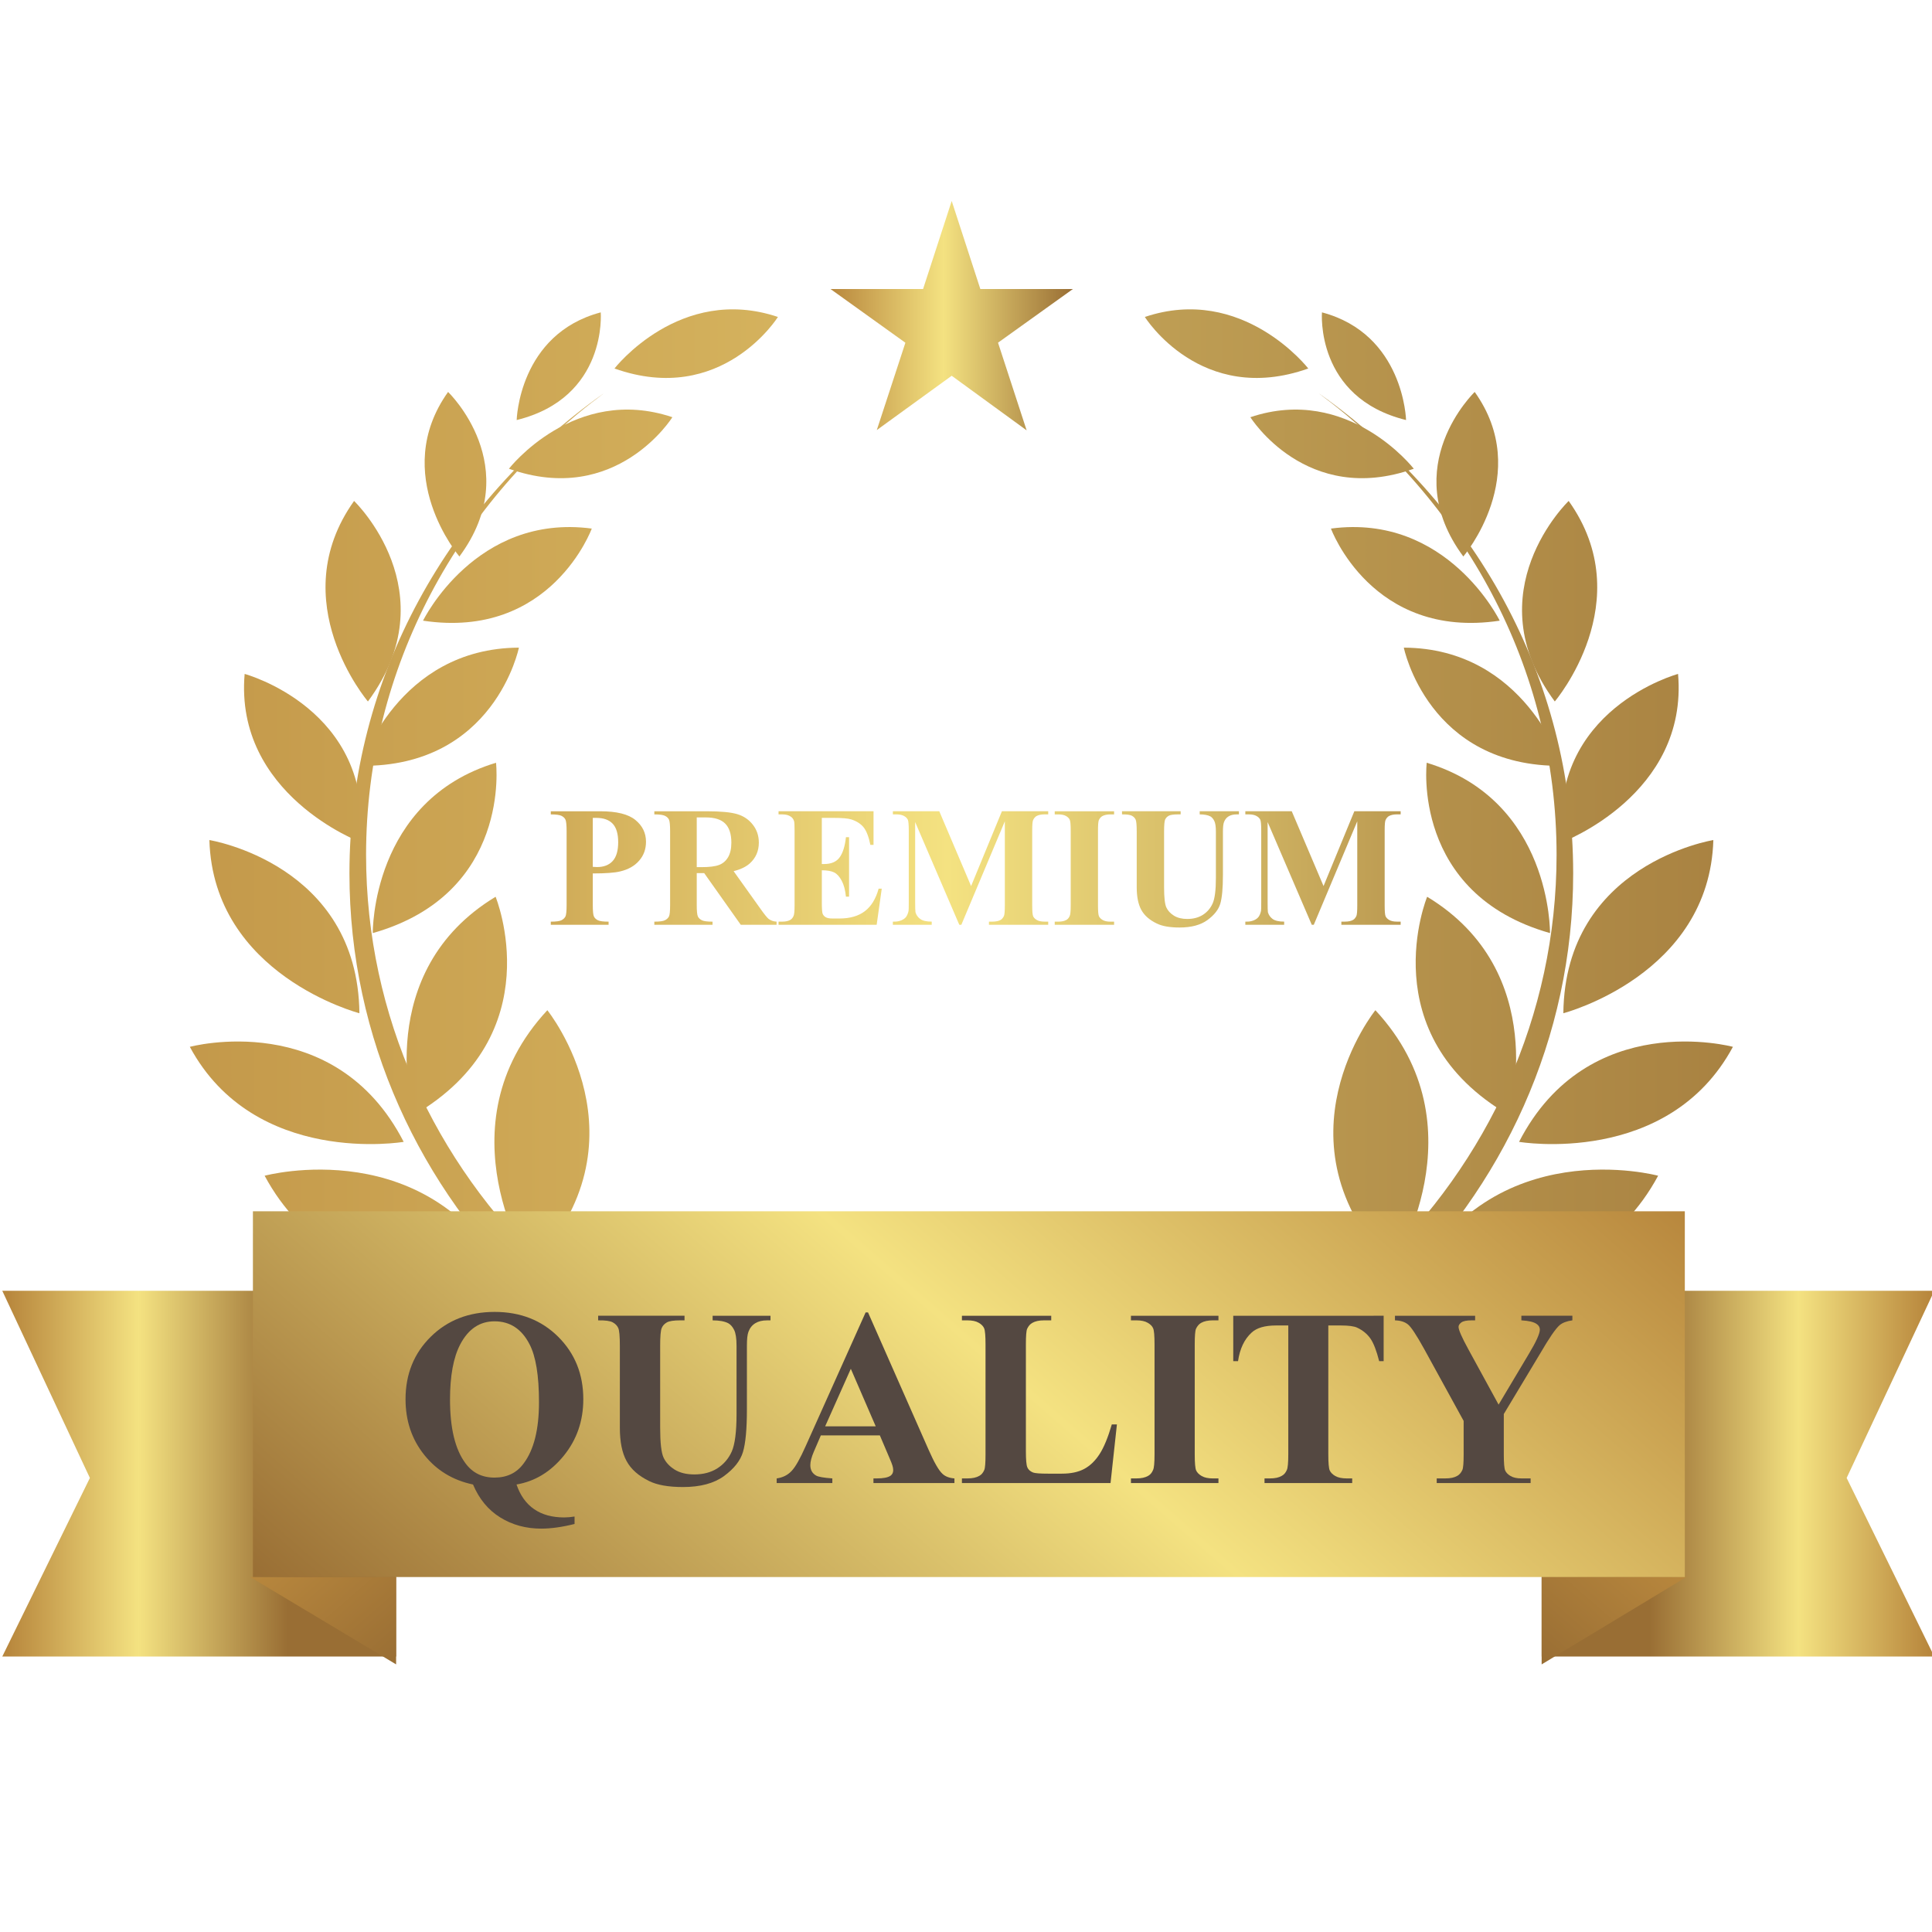 <?xml version="1.0" encoding="utf-8"?>
<!-- Generator: Adobe Illustrator 16.0.0, SVG Export Plug-In . SVG Version: 6.00 Build 0)  -->
<!DOCTYPE svg PUBLIC "-//W3C//DTD SVG 1.1//EN" "http://www.w3.org/Graphics/SVG/1.1/DTD/svg11.dtd">
<svg version="1.1" id="Layer_1" xmlns="http://www.w3.org/2000/svg" xmlns:xlink="http://www.w3.org/1999/xlink" x="0px" y="0px"
	 width="141.73px" height="141.73px" viewBox="0 0 141.73 141.73" enable-background="new 0 0 141.73 141.73" xml:space="preserve">
<g>
	<g>
		<g>
			<g>
				<linearGradient id="SVGID_1_" gradientUnits="userSpaceOnUse" x1="-16.146" y1="68.377" x2="314.79" y2="68.377">
					<stop  offset="0" style="stop-color:#B8873D"/>
					<stop  offset="0.467" style="stop-color:#F4E281"/>
					<stop  offset="1" style="stop-color:#996E34"/>
				</linearGradient>
				<path fill="url(#SVGID_1_)" d="M71.8,107.921c-25.496,0-46.165-19.632-46.165-43.849c0-14.441,7.353-27.249,18.691-35.239
					C33.7,36.681,26.855,48.932,26.855,62.711c0,23.69,20.218,42.895,45.16,42.895L71.8,107.921z"/>
			</g>
			<g>
				<linearGradient id="SVGID_2_" gradientUnits="userSpaceOnUse" x1="-173.647" y1="68.377" x2="157.279" y2="68.377">
					<stop  offset="0" style="stop-color:#B8873D"/>
					<stop  offset="0.467" style="stop-color:#F4E281"/>
					<stop  offset="1" style="stop-color:#996E34"/>
				</linearGradient>
				<path fill="url(#SVGID_2_)" d="M69.242,107.921c25.497,0,46.165-19.632,46.165-43.849c0-14.441-7.354-27.249-18.693-35.239
					c10.628,7.848,17.475,20.099,17.475,33.878c0,23.69-20.218,42.895-45.159,42.895L69.242,107.921z"/>
			</g>
			<g>
				<g>
					<linearGradient id="SVGID_3_" gradientUnits="userSpaceOnUse" x1="-16.141" y1="83.545" x2="314.766" y2="83.545">
						<stop  offset="0" style="stop-color:#B8873D"/>
						<stop  offset="0.467" style="stop-color:#F4E281"/>
						<stop  offset="1" style="stop-color:#996E34"/>
					</linearGradient>
					<path fill="url(#SVGID_3_)" d="M38.91,92.981c0,0-6.7-10.324,1.243-18.873C40.153,74.108,47.861,83.687,38.91,92.981z"/>
				</g>
				<linearGradient id="SVGID_4_" gradientUnits="userSpaceOnUse" x1="-16.139" y1="90.125" x2="314.758" y2="90.125">
					<stop  offset="0" style="stop-color:#B8873D"/>
					<stop  offset="0.467" style="stop-color:#F4E281"/>
					<stop  offset="1" style="stop-color:#996E34"/>
				</linearGradient>
				<path fill="url(#SVGID_4_)" d="M37.441,94.262c0,0-12.567,2.139-18.028-8.011C19.413,86.251,31.616,82.944,37.441,94.262z"/>
				<linearGradient id="SVGID_5_" gradientUnits="userSpaceOnUse" x1="-16.143" y1="80.167" x2="314.774" y2="80.167">
					<stop  offset="0" style="stop-color:#B8873D"/>
					<stop  offset="0.467" style="stop-color:#F4E281"/>
					<stop  offset="1" style="stop-color:#996E34"/>
				</linearGradient>
				<path fill="url(#SVGID_5_)" d="M29.614,83.766c0,0-10.934,1.861-15.688-6.971C13.926,76.795,24.546,73.919,29.614,83.766z"/>
				<linearGradient id="SVGID_6_" gradientUnits="userSpaceOnUse" x1="-16.145" y1="67.978" x2="314.796" y2="67.978">
					<stop  offset="0" style="stop-color:#B8873D"/>
					<stop  offset="0.467" style="stop-color:#F4E281"/>
					<stop  offset="1" style="stop-color:#996E34"/>
				</linearGradient>
				<path fill="url(#SVGID_6_)" d="M26.366,74.33c0,0-10.714-2.788-11.006-12.704C15.359,61.626,26.25,63.37,26.366,74.33z"/>
				<linearGradient id="SVGID_7_" gradientUnits="userSpaceOnUse" x1="-16.144" y1="55.608" x2="314.779" y2="55.608">
					<stop  offset="0" style="stop-color:#B8873D"/>
					<stop  offset="0.467" style="stop-color:#F4E281"/>
					<stop  offset="1" style="stop-color:#996E34"/>
				</linearGradient>
				<path fill="url(#SVGID_7_)" d="M26.44,61.776c0,0-9.254-3.48-8.493-12.337C17.947,49.439,27.466,52.005,26.44,61.776z"/>
				<linearGradient id="SVGID_8_" gradientUnits="userSpaceOnUse" x1="-16.143" y1="44.103" x2="314.777" y2="44.103">
					<stop  offset="0" style="stop-color:#B8873D"/>
					<stop  offset="0.467" style="stop-color:#F4E281"/>
					<stop  offset="1" style="stop-color:#996E34"/>
				</linearGradient>
				<path fill="url(#SVGID_8_)" d="M26.991,51.459c0,0-6.263-7.351-1.016-14.71C25.975,36.749,32.938,43.424,26.991,51.459z"/>
				<linearGradient id="SVGID_9_" gradientUnits="userSpaceOnUse" x1="-16.141" y1="34.789" x2="314.766" y2="34.789">
					<stop  offset="0" style="stop-color:#B8873D"/>
					<stop  offset="0.467" style="stop-color:#F4E281"/>
					<stop  offset="1" style="stop-color:#996E34"/>
				</linearGradient>
				<path fill="url(#SVGID_9_)" d="M33.702,40.824c0,0-5.138-6.032-0.831-12.071C32.871,28.753,38.585,34.232,33.702,40.824z"/>
				<linearGradient id="SVGID_10_" gradientUnits="userSpaceOnUse" x1="-16.145" y1="26.864" x2="314.789" y2="26.864">
					<stop  offset="0" style="stop-color:#B8873D"/>
					<stop  offset="0.467" style="stop-color:#F4E281"/>
					<stop  offset="1" style="stop-color:#996E34"/>
				</linearGradient>
				<path fill="url(#SVGID_10_)" d="M37.903,30.814c0,0,0.154-6.306,6.167-7.899C44.07,22.915,44.58,29.167,37.903,30.814z"/>
				<g>
					<linearGradient id="SVGID_11_" gradientUnits="userSpaceOnUse" x1="-16.145" y1="73.802" x2="314.791" y2="73.802">
						<stop  offset="0" style="stop-color:#B8873D"/>
						<stop  offset="0.467" style="stop-color:#F4E281"/>
						<stop  offset="1" style="stop-color:#996E34"/>
					</linearGradient>
					<path fill="url(#SVGID_11_)" d="M30.334,81.817c0,0-3.09-10.515,6.022-16.031C36.356,65.787,40.516,75.894,30.334,81.817z"/>
				</g>
				<g>
					<linearGradient id="SVGID_12_" gradientUnits="userSpaceOnUse" x1="-16.142" y1="62.203" x2="314.772" y2="62.203">
						<stop  offset="0" style="stop-color:#B8873D"/>
						<stop  offset="0.467" style="stop-color:#F4E281"/>
						<stop  offset="1" style="stop-color:#996E34"/>
					</linearGradient>
					<path fill="url(#SVGID_12_)" d="M27.347,68.451c0,0-0.132-9.725,9.041-12.496C36.387,55.955,37.537,65.561,27.347,68.451z"/>
				</g>
				<g>
					<linearGradient id="SVGID_13_" gradientUnits="userSpaceOnUse" x1="-16.148" y1="51.846" x2="314.802" y2="51.846">
						<stop  offset="0" style="stop-color:#B8873D"/>
						<stop  offset="0.467" style="stop-color:#F4E281"/>
						<stop  offset="1" style="stop-color:#996E34"/>
					</linearGradient>
					<path fill="url(#SVGID_13_)" d="M26.447,56.181c0,0,2.71-8.628,11.62-8.671C38.066,47.509,36.291,56.298,26.447,56.181z"/>
				</g>
				<g>
					<linearGradient id="SVGID_14_" gradientUnits="userSpaceOnUse" x1="-16.144" y1="42.18" x2="314.781" y2="42.18">
						<stop  offset="0" style="stop-color:#B8873D"/>
						<stop  offset="0.467" style="stop-color:#F4E281"/>
						<stop  offset="1" style="stop-color:#996E34"/>
					</linearGradient>
					<path fill="url(#SVGID_14_)" d="M31.034,45.532c0,0,3.853-7.89,12.378-6.756C43.412,38.775,40.428,46.944,31.034,45.532z"/>
				</g>
				<g>
					<linearGradient id="SVGID_15_" gradientUnits="userSpaceOnUse" x1="-16.146" y1="32.563" x2="314.795" y2="32.563">
						<stop  offset="0" style="stop-color:#B8873D"/>
						<stop  offset="0.467" style="stop-color:#F4E281"/>
						<stop  offset="1" style="stop-color:#996E34"/>
					</linearGradient>
					<path fill="url(#SVGID_15_)" d="M37.335,34.386c0,0,4.808-6.195,11.99-3.78C49.326,30.606,45.218,37.186,37.335,34.386z"/>
				</g>
				<g>
					<linearGradient id="SVGID_16_" gradientUnits="userSpaceOnUse" x1="-16.146" y1="25.209" x2="314.795" y2="25.209">
						<stop  offset="0" style="stop-color:#B8873D"/>
						<stop  offset="0.467" style="stop-color:#F4E281"/>
						<stop  offset="1" style="stop-color:#996E34"/>
					</linearGradient>
					<path fill="url(#SVGID_16_)" d="M45.078,27.033c0,0,4.808-6.195,11.99-3.781C57.068,23.251,52.959,29.832,45.078,27.033z"/>
				</g>
			</g>
			<g>
				<g>
					<linearGradient id="SVGID_17_" gradientUnits="userSpaceOnUse" x1="-173.624" y1="83.545" x2="157.273" y2="83.545">
						<stop  offset="0" style="stop-color:#B8873D"/>
						<stop  offset="0.467" style="stop-color:#F4E281"/>
						<stop  offset="1" style="stop-color:#996E34"/>
					</linearGradient>
					<path fill="url(#SVGID_17_)" d="M102.141,92.981c0,0,6.699-10.324-1.244-18.873C100.896,74.108,93.188,83.687,102.141,92.981z"
						/>
				</g>
				<linearGradient id="SVGID_18_" gradientUnits="userSpaceOnUse" x1="-173.655" y1="90.125" x2="157.278" y2="90.125">
					<stop  offset="0" style="stop-color:#B8873D"/>
					<stop  offset="0.467" style="stop-color:#F4E281"/>
					<stop  offset="1" style="stop-color:#996E34"/>
				</linearGradient>
				<path fill="url(#SVGID_18_)" d="M103.609,94.262c0,0,12.566,2.139,18.03-8.011C121.64,86.251,109.433,82.944,103.609,94.262z"/>
				<linearGradient id="SVGID_19_" gradientUnits="userSpaceOnUse" x1="-173.658" y1="80.167" x2="157.28" y2="80.167">
					<stop  offset="0" style="stop-color:#B8873D"/>
					<stop  offset="0.467" style="stop-color:#F4E281"/>
					<stop  offset="1" style="stop-color:#996E34"/>
				</linearGradient>
				<path fill="url(#SVGID_19_)" d="M111.436,83.766c0,0,10.936,1.861,15.689-6.971C127.125,76.795,116.506,73.919,111.436,83.766z"
					/>
				<linearGradient id="SVGID_20_" gradientUnits="userSpaceOnUse" x1="-173.628" y1="67.978" x2="157.275" y2="67.978">
					<stop  offset="0" style="stop-color:#B8873D"/>
					<stop  offset="0.467" style="stop-color:#F4E281"/>
					<stop  offset="1" style="stop-color:#996E34"/>
				</linearGradient>
				<path fill="url(#SVGID_20_)" d="M114.686,74.33c0,0,10.714-2.788,11.004-12.704C125.689,61.626,114.801,63.37,114.686,74.33z"/>
				<linearGradient id="SVGID_21_" gradientUnits="userSpaceOnUse" x1="-173.622" y1="55.608" x2="157.274" y2="55.608">
					<stop  offset="0" style="stop-color:#B8873D"/>
					<stop  offset="0.467" style="stop-color:#F4E281"/>
					<stop  offset="1" style="stop-color:#996E34"/>
				</linearGradient>
				<path fill="url(#SVGID_21_)" d="M114.608,61.776c0,0,9.256-3.48,8.493-12.337C123.102,49.439,113.584,52.005,114.608,61.776z"/>
				<linearGradient id="SVGID_22_" gradientUnits="userSpaceOnUse" x1="-173.606" y1="44.103" x2="157.273" y2="44.103">
					<stop  offset="0" style="stop-color:#B8873D"/>
					<stop  offset="0.467" style="stop-color:#F4E281"/>
					<stop  offset="1" style="stop-color:#996E34"/>
				</linearGradient>
				<path fill="url(#SVGID_22_)" d="M114.058,51.459c0,0,6.264-7.351,1.019-14.71C115.076,36.749,108.111,43.424,114.058,51.459z"/>
				<linearGradient id="SVGID_23_" gradientUnits="userSpaceOnUse" x1="-173.705" y1="34.789" x2="157.289" y2="34.789">
					<stop  offset="0" style="stop-color:#B8873D"/>
					<stop  offset="0.467" style="stop-color:#F4E281"/>
					<stop  offset="1" style="stop-color:#996E34"/>
				</linearGradient>
				<path fill="url(#SVGID_23_)" d="M107.348,40.824c0,0,5.141-6.032,0.835-12.071C108.183,28.753,102.467,34.232,107.348,40.824z"
					/>
				<linearGradient id="SVGID_24_" gradientUnits="userSpaceOnUse" x1="-173.667" y1="26.864" x2="157.281" y2="26.864">
					<stop  offset="0" style="stop-color:#B8873D"/>
					<stop  offset="0.467" style="stop-color:#F4E281"/>
					<stop  offset="1" style="stop-color:#996E34"/>
				</linearGradient>
				<path fill="url(#SVGID_24_)" d="M103.147,30.814c0,0-0.154-6.306-6.169-7.899C96.979,22.915,96.471,29.167,103.147,30.814z"/>
				<g>
					<linearGradient id="SVGID_25_" gradientUnits="userSpaceOnUse" x1="-173.675" y1="73.802" x2="157.283" y2="73.802">
						<stop  offset="0" style="stop-color:#B8873D"/>
						<stop  offset="0.467" style="stop-color:#F4E281"/>
						<stop  offset="1" style="stop-color:#996E34"/>
					</linearGradient>
					<path fill="url(#SVGID_25_)" d="M110.717,81.817c0,0,3.09-10.515-6.022-16.031C104.694,65.787,100.534,75.894,110.717,81.817z"
						/>
				</g>
				<g>
					<linearGradient id="SVGID_26_" gradientUnits="userSpaceOnUse" x1="-173.706" y1="62.203" x2="157.289" y2="62.203">
						<stop  offset="0" style="stop-color:#B8873D"/>
						<stop  offset="0.467" style="stop-color:#F4E281"/>
						<stop  offset="1" style="stop-color:#996E34"/>
					</linearGradient>
					<path fill="url(#SVGID_26_)" d="M113.707,68.451c0,0,0.129-9.725-9.044-12.496C104.663,55.955,103.515,65.561,113.707,68.451z"
						/>
				</g>
				<g>
					<linearGradient id="SVGID_27_" gradientUnits="userSpaceOnUse" x1="-173.709" y1="51.846" x2="157.288" y2="51.846">
						<stop  offset="0" style="stop-color:#B8873D"/>
						<stop  offset="0.467" style="stop-color:#F4E281"/>
						<stop  offset="1" style="stop-color:#996E34"/>
					</linearGradient>
					<path fill="url(#SVGID_27_)" d="M114.603,56.181c0,0-2.709-8.628-11.62-8.671C102.982,47.509,104.76,56.298,114.603,56.181z"/>
				</g>
				<g>
					<linearGradient id="SVGID_28_" gradientUnits="userSpaceOnUse" x1="-173.681" y1="42.18" x2="157.283" y2="42.18">
						<stop  offset="0" style="stop-color:#B8873D"/>
						<stop  offset="0.467" style="stop-color:#F4E281"/>
						<stop  offset="1" style="stop-color:#996E34"/>
					</linearGradient>
					<path fill="url(#SVGID_28_)" d="M110.017,45.532c0,0-3.854-7.89-12.38-6.756C97.637,38.775,100.624,46.944,110.017,45.532z"/>
				</g>
				<g>
					<linearGradient id="SVGID_29_" gradientUnits="userSpaceOnUse" x1="-173.593" y1="32.563" x2="157.267" y2="32.563">
						<stop  offset="0" style="stop-color:#B8873D"/>
						<stop  offset="0.467" style="stop-color:#F4E281"/>
						<stop  offset="1" style="stop-color:#996E34"/>
					</linearGradient>
					<path fill="url(#SVGID_29_)" d="M103.714,34.386c0,0-4.809-6.195-11.987-3.78C91.727,30.606,95.833,37.186,103.714,34.386z"/>
				</g>
				<g>
					<linearGradient id="SVGID_30_" gradientUnits="userSpaceOnUse" x1="-173.638" y1="25.209" x2="157.276" y2="25.209">
						<stop  offset="0" style="stop-color:#B8873D"/>
						<stop  offset="0.467" style="stop-color:#F4E281"/>
						<stop  offset="1" style="stop-color:#996E34"/>
					</linearGradient>
					<path fill="url(#SVGID_30_)" d="M95.974,27.033c0,0-4.809-6.195-11.989-3.781C83.984,23.251,88.092,29.832,95.974,27.033z"/>
				</g>
			</g>
		</g>
	</g>
	<g>
		<g>
			<linearGradient id="SVGID_31_" gradientUnits="userSpaceOnUse" x1="21.964" y1="63.677" x2="123.709" y2="63.677">
				<stop  offset="0" style="stop-color:#B8873D"/>
				<stop  offset="0.467" style="stop-color:#F4E281"/>
				<stop  offset="1" style="stop-color:#996E34"/>
			</linearGradient>
			<path fill="url(#SVGID_31_)" d="M43.486,64.075v2.308c0,0.449,0.027,0.733,0.083,0.849c0.056,0.116,0.153,0.208,0.292,0.278
				c0.142,0.069,0.401,0.102,0.784,0.102v0.231h-4.239v-0.231c0.388,0,0.649-0.035,0.787-0.106c0.137-0.072,0.233-0.166,0.29-0.278
				c0.054-0.113,0.083-0.395,0.083-0.844v-5.401c0-0.45-0.029-0.735-0.083-0.854c-0.057-0.119-0.155-0.211-0.294-0.281
				c-0.14-0.069-0.402-0.104-0.783-0.104v-0.23h3.636c1.195,0,2.052,0.213,2.57,0.639c0.52,0.425,0.778,0.958,0.778,1.598
				c0,0.541-0.167,1.003-0.504,1.388c-0.334,0.386-0.797,0.647-1.385,0.786C45.108,64.024,44.435,64.075,43.486,64.075z
				 M43.486,59.998v3.593c0.139,0.01,0.24,0.016,0.31,0.016c0.497,0,0.881-0.148,1.15-0.444c0.27-0.296,0.404-0.757,0.404-1.381
				c0-0.617-0.135-1.069-0.404-1.355c-0.269-0.286-0.671-0.428-1.205-0.428H43.486z"/>
			<linearGradient id="SVGID_32_" gradientUnits="userSpaceOnUse" x1="21.966" y1="63.677" x2="123.705" y2="63.677">
				<stop  offset="0" style="stop-color:#B8873D"/>
				<stop  offset="0.467" style="stop-color:#F4E281"/>
				<stop  offset="1" style="stop-color:#996E34"/>
			</linearGradient>
			<path fill="url(#SVGID_32_)" d="M51.113,64.051v2.332c0,0.449,0.028,0.733,0.084,0.849c0.055,0.116,0.152,0.208,0.292,0.278
				c0.14,0.069,0.4,0.102,0.782,0.102v0.231h-4.27v-0.231c0.386,0,0.647-0.035,0.785-0.106c0.139-0.072,0.234-0.166,0.29-0.278
				s0.083-0.395,0.083-0.844v-5.401c0-0.45-0.027-0.735-0.083-0.854c-0.056-0.119-0.153-0.211-0.294-0.281
				c-0.14-0.069-0.401-0.104-0.781-0.104v-0.23h3.872c1.006,0,1.741,0.071,2.211,0.211c0.468,0.139,0.849,0.397,1.143,0.774
				c0.294,0.375,0.441,0.814,0.441,1.315c0,0.614-0.221,1.122-0.66,1.522c-0.284,0.255-0.682,0.445-1.19,0.572l2.008,2.815
				c0.26,0.365,0.446,0.591,0.555,0.683c0.169,0.126,0.366,0.196,0.589,0.205v0.231h-2.627l-2.684-3.791H51.113z M51.113,59.965
				v3.648h0.349c0.571,0,1-0.053,1.281-0.159c0.283-0.105,0.504-0.294,0.667-0.566c0.159-0.272,0.242-0.629,0.242-1.067
				c0-0.629-0.148-1.096-0.449-1.4c-0.298-0.304-0.777-0.456-1.432-0.456H51.113z"/>
			<linearGradient id="SVGID_33_" gradientUnits="userSpaceOnUse" x1="21.967" y1="63.677" x2="123.702" y2="63.677">
				<stop  offset="0" style="stop-color:#B8873D"/>
				<stop  offset="0.467" style="stop-color:#F4E281"/>
				<stop  offset="1" style="stop-color:#996E34"/>
			</linearGradient>
			<path fill="url(#SVGID_33_)" d="M60.288,59.998v3.387h0.165c0.53,0,0.911-0.165,1.147-0.496c0.237-0.331,0.387-0.822,0.458-1.472
				h0.229v4.361h-0.229c-0.048-0.475-0.15-0.864-0.309-1.165c-0.159-0.301-0.343-0.505-0.552-0.611
				c-0.21-0.106-0.513-0.158-0.908-0.158v2.348c0,0.454,0.02,0.734,0.058,0.836c0.04,0.103,0.112,0.187,0.218,0.253
				c0.106,0.067,0.278,0.1,0.516,0.1h0.493c0.778,0,1.403-0.18,1.873-0.539c0.471-0.361,0.807-0.911,1.009-1.651h0.229l-0.373,2.65
				h-7.197v-0.231h0.278c0.238,0,0.432-0.042,0.578-0.125c0.106-0.059,0.188-0.159,0.246-0.294c0.048-0.101,0.073-0.359,0.073-0.778
				v-5.471c0-0.376-0.011-0.607-0.034-0.69c-0.042-0.149-0.119-0.259-0.229-0.333c-0.155-0.118-0.365-0.176-0.635-0.176h-0.278
				v-0.23h6.968v2.468H63.85c-0.122-0.604-0.29-1.036-0.503-1.297c-0.215-0.262-0.518-0.452-0.91-0.575
				c-0.232-0.073-0.663-0.11-1.292-0.11H60.288z"/>
			<linearGradient id="SVGID_34_" gradientUnits="userSpaceOnUse" x1="21.97" y1="63.677" x2="123.699" y2="63.677">
				<stop  offset="0" style="stop-color:#B8873D"/>
				<stop  offset="0.467" style="stop-color:#F4E281"/>
				<stop  offset="1" style="stop-color:#996E34"/>
			</linearGradient>
			<path fill="url(#SVGID_34_)" d="M71.239,65.001l2.261-5.489h3.396v0.23h-0.277c-0.243,0-0.44,0.042-0.588,0.126
				c-0.1,0.06-0.182,0.157-0.245,0.294c-0.043,0.096-0.064,0.349-0.064,0.761v5.488c0,0.43,0.023,0.696,0.067,0.802
				c0.046,0.105,0.136,0.198,0.273,0.278c0.138,0.08,0.323,0.118,0.557,0.118h0.277v0.231h-4.348v-0.231h0.269
				c0.243,0,0.44-0.042,0.588-0.125c0.101-0.059,0.182-0.159,0.245-0.294c0.043-0.101,0.064-0.359,0.064-0.778v-6.162l-3.191,7.59
				h-0.151l-3.237-7.535v5.861c0,0.407,0.008,0.658,0.024,0.754c0.058,0.206,0.176,0.372,0.354,0.5
				c0.176,0.126,0.455,0.189,0.837,0.189v0.231h-2.85v-0.231h0.087c0.18,0.005,0.351-0.023,0.512-0.086
				c0.162-0.064,0.284-0.149,0.366-0.255c0.08-0.105,0.143-0.253,0.186-0.444c0.01-0.048,0.015-0.256,0.015-0.625v-5.275
				c0-0.417-0.022-0.68-0.066-0.785c-0.046-0.104-0.138-0.198-0.278-0.278c-0.14-0.079-0.328-0.119-0.56-0.119h-0.261v-0.23h3.404
				L71.239,65.001z"/>
			<linearGradient id="SVGID_35_" gradientUnits="userSpaceOnUse" x1="21.98" y1="63.677" x2="123.692" y2="63.677">
				<stop  offset="0" style="stop-color:#B8873D"/>
				<stop  offset="0.467" style="stop-color:#F4E281"/>
				<stop  offset="1" style="stop-color:#996E34"/>
			</linearGradient>
			<path fill="url(#SVGID_35_)" d="M81.729,67.611v0.231h-4.355v-0.231h0.275c0.239,0,0.432-0.042,0.579-0.125
				c0.106-0.059,0.189-0.159,0.247-0.294c0.047-0.101,0.071-0.359,0.071-0.778v-5.471c0-0.424-0.021-0.69-0.067-0.798
				c-0.045-0.108-0.136-0.202-0.273-0.282c-0.138-0.079-0.324-0.119-0.557-0.119h-0.275v-0.23h4.355v0.23h-0.277
				c-0.243,0-0.44,0.042-0.588,0.126c-0.105,0.06-0.189,0.157-0.254,0.294c-0.043,0.101-0.063,0.36-0.063,0.778v5.471
				c0,0.43,0.023,0.696,0.071,0.802c0.047,0.105,0.141,0.198,0.277,0.278c0.139,0.08,0.323,0.118,0.557,0.118H81.729z"/>
			<linearGradient id="SVGID_36_" gradientUnits="userSpaceOnUse" x1="21.97" y1="63.776" x2="123.699" y2="63.776">
				<stop  offset="0" style="stop-color:#B8873D"/>
				<stop  offset="0.467" style="stop-color:#F4E281"/>
				<stop  offset="1" style="stop-color:#996E34"/>
			</linearGradient>
			<path fill="url(#SVGID_36_)" d="M82.309,59.513h4.302v0.23h-0.214c-0.325,0-0.547,0.035-0.667,0.104
				c-0.121,0.07-0.207,0.162-0.259,0.281c-0.05,0.119-0.075,0.414-0.075,0.884v4.078c0,0.745,0.056,1.238,0.166,1.478
				c0.111,0.242,0.298,0.443,0.557,0.604c0.259,0.161,0.584,0.242,0.976,0.242c0.45,0,0.833-0.102,1.15-0.305
				c0.317-0.204,0.557-0.483,0.715-0.837c0.158-0.354,0.237-0.976,0.237-1.865v-3.395c0-0.37-0.039-0.635-0.119-0.792
				c-0.079-0.159-0.177-0.271-0.293-0.334c-0.185-0.096-0.445-0.143-0.776-0.143v-0.23h2.878v0.23h-0.173
				c-0.233,0-0.428,0.047-0.583,0.143c-0.157,0.095-0.27,0.235-0.339,0.421c-0.052,0.132-0.079,0.367-0.079,0.706v3.165
				c0,0.98-0.065,1.685-0.194,2.119c-0.129,0.433-0.445,0.832-0.943,1.197c-0.5,0.364-1.182,0.547-2.044,0.547
				c-0.72,0-1.278-0.098-1.673-0.294c-0.536-0.258-0.915-0.593-1.136-1.002c-0.223-0.411-0.334-0.961-0.334-1.654v-4.078
				c0-0.477-0.026-0.771-0.079-0.889c-0.054-0.116-0.145-0.209-0.274-0.281c-0.129-0.071-0.373-0.104-0.726-0.1V59.513z"/>
			<linearGradient id="SVGID_37_" gradientUnits="userSpaceOnUse" x1="21.969" y1="63.677" x2="123.701" y2="63.677">
				<stop  offset="0" style="stop-color:#B8873D"/>
				<stop  offset="0.467" style="stop-color:#F4E281"/>
				<stop  offset="1" style="stop-color:#996E34"/>
			</linearGradient>
			<path fill="url(#SVGID_37_)" d="M97.094,65.001l2.26-5.489h3.397v0.23h-0.276c-0.244,0-0.44,0.042-0.587,0.126
				c-0.103,0.06-0.183,0.157-0.247,0.294c-0.043,0.096-0.063,0.349-0.063,0.761v5.488c0,0.43,0.021,0.696,0.066,0.802
				c0.046,0.105,0.137,0.198,0.272,0.278c0.139,0.08,0.325,0.118,0.559,0.118h0.276v0.231h-4.35v-0.231h0.271
				c0.243,0,0.44-0.042,0.588-0.125c0.102-0.059,0.183-0.159,0.245-0.294c0.043-0.101,0.063-0.359,0.063-0.778v-6.162l-3.189,7.59
				h-0.149l-3.238-7.535v5.861c0,0.407,0.006,0.658,0.021,0.754c0.06,0.206,0.177,0.372,0.353,0.5
				c0.179,0.126,0.458,0.189,0.839,0.189v0.231h-2.849v-0.231h0.086c0.18,0.005,0.353-0.023,0.514-0.086
				c0.161-0.064,0.283-0.149,0.365-0.255c0.081-0.105,0.143-0.253,0.186-0.444c0.011-0.048,0.016-0.256,0.016-0.625v-5.275
				c0-0.417-0.023-0.68-0.067-0.785c-0.045-0.104-0.139-0.198-0.277-0.278c-0.141-0.079-0.327-0.119-0.56-0.119h-0.262v-0.23h3.405
				L97.094,65.001z"/>
		</g>
	</g>
	<g>
		<linearGradient id="SVGID_38_" gradientUnits="userSpaceOnUse" x1="141.489" y1="108.107" x2="121.018" y2="108.107">
			<stop  offset="0" style="stop-color:#B8873D"/>
			<stop  offset="0.467" style="stop-color:#F4E281"/>
			<stop  offset="1" style="stop-color:#996E34"/>
		</linearGradient>
		<polygon fill="url(#SVGID_38_)" points="141.897,121.522 113.094,121.522 113.094,94.692 141.897,94.692 135.468,108.422 		"/>
		<linearGradient id="SVGID_39_" gradientUnits="userSpaceOnUse" x1="120.686" y1="113.062" x2="112.945" y2="121.969">
			<stop  offset="0" style="stop-color:#B8873D"/>
			<stop  offset="1" style="stop-color:#996E34"/>
		</linearGradient>
		<polygon fill="url(#SVGID_39_)" points="123.71,115.69 113.094,122.098 113.094,115.69 		"/>
		
			<linearGradient id="SVGID_40_" gradientUnits="userSpaceOnUse" x1="1742.426" y1="108.106" x2="1721.891" y2="108.106" gradientTransform="matrix(-1 0 0 1 1743 0)">
			<stop  offset="0" style="stop-color:#B8873D"/>
			<stop  offset="0.467" style="stop-color:#F4E281"/>
			<stop  offset="1" style="stop-color:#996E34"/>
		</linearGradient>
		<polygon fill="url(#SVGID_40_)" points="0.167,121.522 29.059,121.522 29.059,94.692 0.167,94.692 6.594,108.422 		"/>
		
			<linearGradient id="SVGID_41_" gradientUnits="userSpaceOnUse" x1="1721.598" y1="113.04" x2="1713.819" y2="121.991" gradientTransform="matrix(-1 0 0 1 1743 0)">
			<stop  offset="0" style="stop-color:#B8873D"/>
			<stop  offset="1" style="stop-color:#996E34"/>
		</linearGradient>
		<polygon fill="url(#SVGID_41_)" points="18.352,115.69 29.059,122.098 29.059,115.69 		"/>
		<linearGradient id="SVGID_42_" gradientUnits="userSpaceOnUse" x1="100.317" y1="68.627" x2="41.835" y2="135.922">
			<stop  offset="0" style="stop-color:#B8873D"/>
			<stop  offset="0.467" style="stop-color:#F4E281"/>
			<stop  offset="1" style="stop-color:#996E34"/>
		</linearGradient>
		<rect x="18.554" y="88.859" fill="url(#SVGID_42_)" width="105.043" height="26.831"/>
	</g>
	<g>
		<path fill="#544841" d="M37.891,108.901c0.273,0.802,0.702,1.403,1.291,1.81c0.59,0.407,1.322,0.607,2.206,0.607
			c0.234,0,0.488-0.022,0.761-0.067v0.547c-0.912,0.228-1.728,0.341-2.447,0.341c-1.121,0-2.123-0.273-3.004-0.82
			c-0.88-0.544-1.549-1.353-1.998-2.417c-1.485-0.313-2.678-1.04-3.585-2.182c-0.911-1.142-1.365-2.5-1.365-4.074
			c0-1.837,0.617-3.366,1.849-4.581c1.23-1.215,2.795-1.824,4.69-1.824c1.887,0,3.443,0.611,4.666,1.83
			c1.224,1.22,1.836,2.746,1.836,4.575c0,1.592-0.48,2.975-1.438,4.151C40.394,107.973,39.24,108.673,37.891,108.901z
			 M36.277,96.931c-1.084,0-1.922,0.563-2.515,1.694c-0.498,0.951-0.749,2.3-0.749,4.045c0,2.095,0.374,3.651,1.125,4.663
			c0.514,0.71,1.226,1.063,2.139,1.063c0.918,0,1.634-0.346,2.139-1.041c0.75-0.996,1.124-2.493,1.124-4.488
			c0-1.961-0.234-3.384-0.701-4.266C38.262,97.486,37.407,96.931,36.277,96.931z"/>
		<path fill="#544841" d="M43.878,96.522h6.338v0.338h-0.314c-0.476,0-0.804,0.051-0.98,0.15c-0.182,0.104-0.309,0.241-0.38,0.416
			c-0.076,0.176-0.113,0.611-0.113,1.305v6.008c0,1.1,0.083,1.825,0.246,2.182c0.163,0.353,0.437,0.648,0.817,0.888
			c0.383,0.237,0.863,0.354,1.44,0.354c0.661,0,1.227-0.149,1.695-0.449c0.469-0.299,0.821-0.711,1.054-1.232
			c0.231-0.523,0.351-1.439,0.351-2.749v-5.001c0-0.546-0.061-0.937-0.177-1.169c-0.116-0.236-0.262-0.397-0.431-0.492
			c-0.275-0.14-0.657-0.21-1.147-0.21v-0.338h4.246v0.338h-0.257c-0.345,0-0.629,0.07-0.859,0.21
			c-0.23,0.141-0.396,0.348-0.498,0.62c-0.079,0.194-0.117,0.541-0.117,1.041v4.662c0,1.443-0.097,2.483-0.288,3.121
			c-0.19,0.64-0.655,1.228-1.391,1.767c-0.736,0.537-1.742,0.806-3.012,0.806c-1.061,0-1.883-0.146-2.468-0.432
			c-0.787-0.383-1.345-0.873-1.671-1.48c-0.329-0.602-0.49-1.414-0.49-2.436v-6.008c0-0.703-0.04-1.14-0.118-1.312
			c-0.079-0.17-0.212-0.309-0.403-0.413c-0.192-0.106-0.548-0.155-1.071-0.146V96.522z"/>
		<path fill="#544841" d="M64.545,105.299h-4.328l-0.514,1.194c-0.171,0.397-0.258,0.727-0.258,0.991c0,0.345,0.141,0.598,0.42,0.76
			c0.156,0.095,0.553,0.164,1.194,0.211v0.339h-4.083v-0.339c0.443-0.061,0.809-0.241,1.092-0.544
			c0.288-0.298,0.633-0.915,1.049-1.853l4.385-9.781h0.175l4.433,10.051c0.42,0.957,0.766,1.56,1.04,1.8
			c0.204,0.188,0.492,0.298,0.866,0.327v0.339h-5.941v-0.339h0.248c0.473,0,0.81-0.065,1.003-0.196
			c0.132-0.096,0.199-0.23,0.199-0.41c0-0.109-0.02-0.223-0.058-0.341c-0.009-0.054-0.097-0.28-0.27-0.678L64.545,105.299z
			 M64.242,104.634l-1.826-4.22l-1.883,4.22H64.242z"/>
		<path fill="#544841" d="M81.936,104.495l-0.468,4.299H70.566v-0.339h0.41c0.36,0,0.647-0.061,0.866-0.187
			c0.157-0.085,0.277-0.229,0.364-0.433c0.062-0.148,0.091-0.528,0.091-1.146v-8.064c0-0.622-0.032-1.014-0.099-1.175
			c-0.065-0.16-0.199-0.298-0.402-0.414c-0.201-0.118-0.477-0.176-0.82-0.176h-0.41v-0.338h6.551v0.338h-0.539
			c-0.351,0-0.635,0.062-0.852,0.187c-0.156,0.087-0.281,0.231-0.375,0.433c-0.064,0.147-0.093,0.53-0.093,1.146v7.819
			c0,0.625,0.033,1.022,0.104,1.193c0.071,0.172,0.212,0.3,0.423,0.385c0.156,0.057,0.521,0.083,1.098,0.083h1.019
			c0.654,0,1.199-0.115,1.631-0.345c0.431-0.229,0.809-0.593,1.128-1.086c0.321-0.496,0.62-1.223,0.9-2.18H81.936z"/>
		<path fill="#544841" d="M89.385,108.455v0.339h-6.42v-0.339h0.41c0.35,0,0.635-0.061,0.853-0.187
			c0.155-0.085,0.277-0.229,0.361-0.433c0.071-0.148,0.107-0.528,0.107-1.146v-8.064c0-0.622-0.032-1.014-0.1-1.175
			c-0.064-0.16-0.201-0.298-0.403-0.414c-0.203-0.118-0.475-0.176-0.818-0.176h-0.41v-0.338h6.42v0.338h-0.408
			c-0.359,0-0.648,0.062-0.867,0.187c-0.153,0.087-0.278,0.231-0.373,0.433c-0.063,0.147-0.092,0.53-0.092,1.146v8.064
			c0,0.633,0.034,1.024,0.104,1.181c0.07,0.158,0.207,0.293,0.408,0.411c0.202,0.115,0.478,0.174,0.819,0.174H89.385z"/>
		<path fill="#544841" d="M101.503,96.522v3.33h-0.328c-0.197-0.771-0.409-1.325-0.643-1.659c-0.235-0.335-0.558-0.602-0.97-0.796
			c-0.228-0.108-0.629-0.162-1.207-0.162h-0.911v9.454c0,0.633,0.035,1.024,0.105,1.181c0.071,0.158,0.206,0.293,0.409,0.411
			c0.204,0.115,0.479,0.174,0.831,0.174h0.407v0.339h-6.432v-0.339h0.41c0.358,0,0.643-0.061,0.854-0.187
			c0.162-0.085,0.289-0.229,0.374-0.433c0.07-0.148,0.106-0.528,0.106-1.146v-9.454h-0.891c-0.826,0-1.429,0.174-1.801,0.524
			c-0.53,0.484-0.862,1.181-0.994,2.093h-0.351v-3.33H101.503z"/>
		<path fill="#544841" d="M115.348,96.522v0.338c-0.405,0.054-0.716,0.172-0.934,0.351c-0.296,0.258-0.772,0.95-1.428,2.081
			l-2.668,4.44v2.957c0,0.641,0.034,1.035,0.102,1.188c0.065,0.151,0.197,0.286,0.396,0.404c0.196,0.115,0.461,0.174,0.79,0.174
			h0.679v0.339h-6.889v-0.339h0.642c0.367,0,0.655-0.061,0.868-0.187c0.154-0.085,0.28-0.229,0.372-0.433
			c0.065-0.148,0.094-0.528,0.094-1.146v-2.452l-2.888-5.262c-0.571-1.035-0.973-1.645-1.211-1.827
			c-0.238-0.185-0.552-0.279-0.94-0.288v-0.338h5.881v0.338h-0.256c-0.36,0-0.609,0.051-0.751,0.15
			c-0.14,0.104-0.209,0.213-0.209,0.328c0,0.219,0.239,0.764,0.715,1.637l2.223,4.067l2.209-3.705
			c0.545-0.901,0.817-1.504,0.817-1.8c0-0.163-0.075-0.301-0.232-0.409c-0.205-0.148-0.577-0.237-1.123-0.269v-0.338H115.348z"/>
	</g>
	<linearGradient id="SVGID_43_" gradientUnits="userSpaceOnUse" x1="60.924" y1="23.157" x2="78.709" y2="23.157">
		<stop  offset="0" style="stop-color:#B8873D"/>
		<stop  offset="0.467" style="stop-color:#F4E281"/>
		<stop  offset="1" style="stop-color:#996E34"/>
	</linearGradient>
	<polygon fill="url(#SVGID_43_)" points="69.816,14.743 71.916,21.201 78.709,21.201 73.214,25.139 75.313,31.57 69.816,27.566 
		64.321,31.55 66.419,25.143 60.924,21.201 67.717,21.201 	"/>
</g>
</svg>
